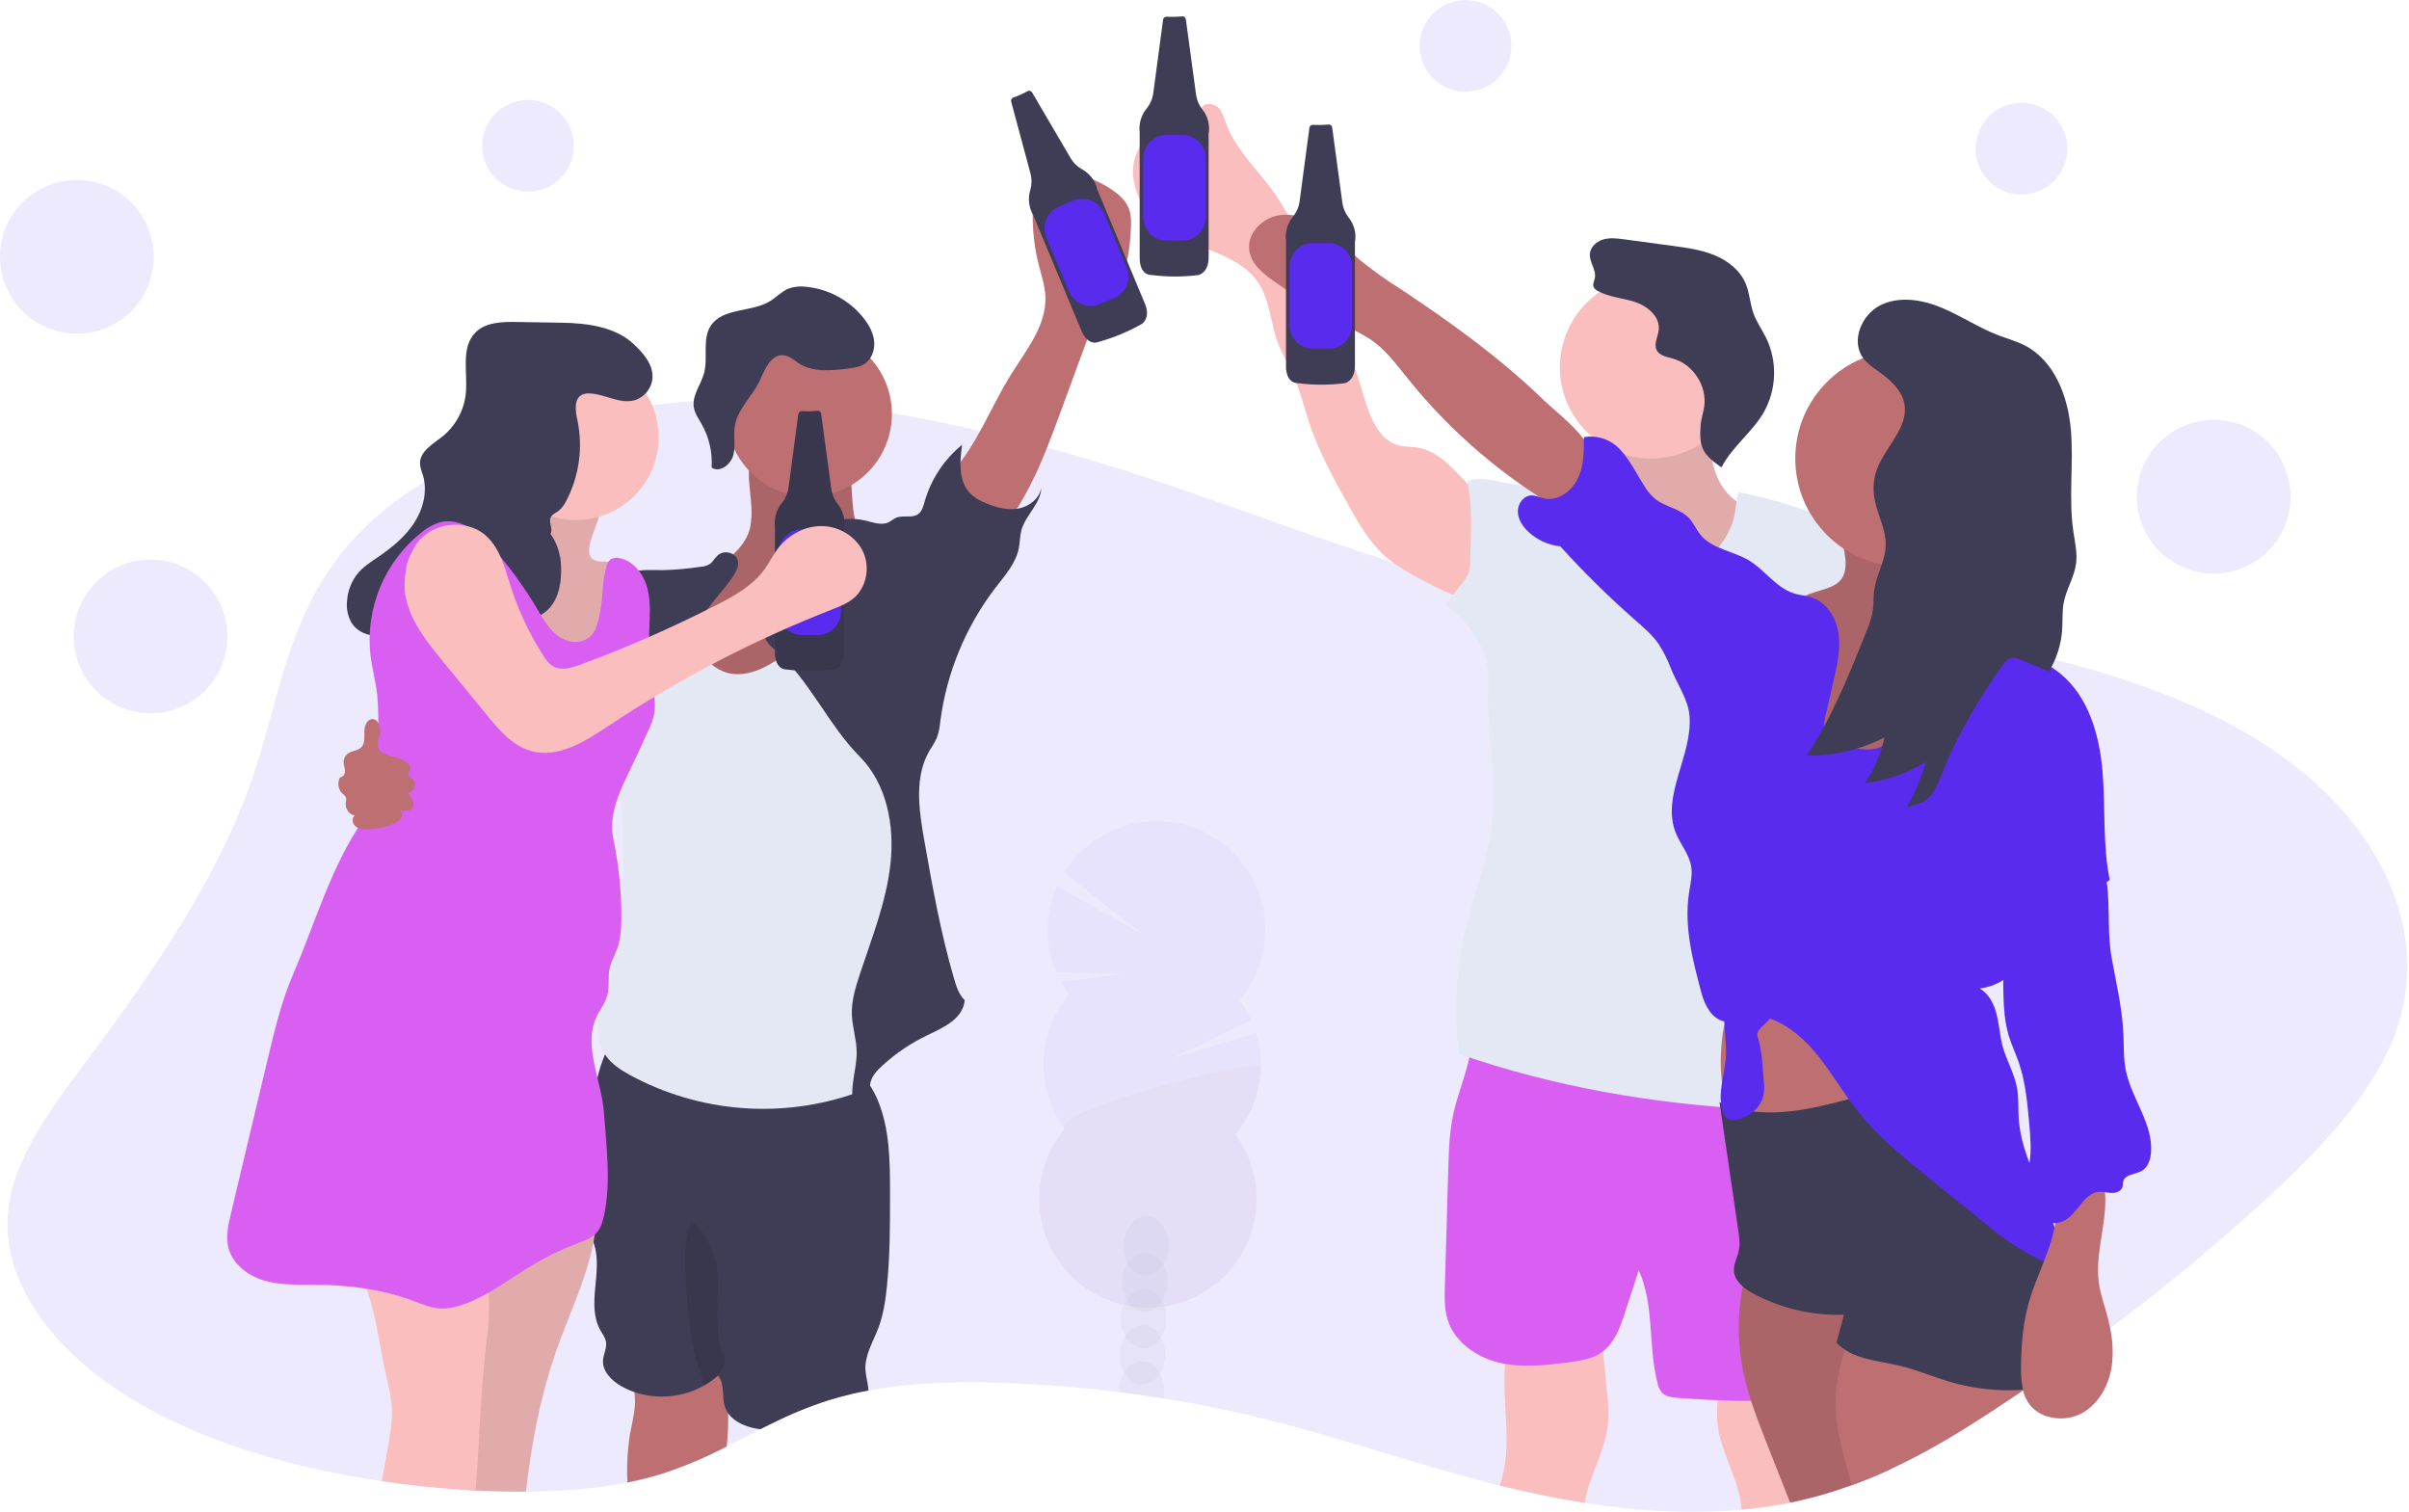 <svg width="1136" height="713" viewBox="0 0 1136 713" fill="none" xmlns="http://www.w3.org/2000/svg">
<g clip-path="url(#clip0)">
<path opacity="0.1" d="M1128.04 491.07C1116.65 518.46 1092.82 543.2 1067.24 566.63C1044.75 587.23 1020.7 607.137 995.08 626.35C987.98 631.683 980.767 636.95 973.44 642.15L968.35 645.74C963.837 648.933 959.247 652.097 954.58 655.23L954.02 655.61C949.493 658.69 944.927 661.74 940.32 664.76C925.25 674.66 909.32 684.49 891.71 692.63C885.71 695.41 879.52 698 873.11 700.32C869.643 701.58 866.103 702.76 862.49 703.86C856.57 705.66 850.49 707.23 844.14 708.52C843.08 708.74 842.01 708.95 840.94 709.15C834.44 710.37 827.86 711.26 821.21 711.87C796.84 714.1 771.67 712.47 747.26 708.65C735.06 706.74 723.05 704.28 711.43 701.48C710 701.14 708.58 700.79 707.15 700.48C667.58 690.58 630.43 677.14 590.58 667.69C576.847 664.43 562.847 661.663 548.58 659.39C541.62 658.283 534.62 657.283 527.58 656.39C511.01 654.33 494.23 652.95 477.38 652.25C454.66 651.25 431.2 651.68 409.58 655.65C406.7 656.177 403.857 656.77 401.05 657.43C397.49 658.263 393.997 659.213 390.57 660.28C381.332 663.265 372.342 666.966 363.68 671.35C361.97 672.19 360.28 673.04 358.59 673.9C353.29 676.6 348.06 679.36 342.75 682.04C333.193 687.042 323.248 691.262 313.01 694.66C307.403 696.431 301.7 697.887 295.93 699.02C280.66 702.08 264.41 703.29 248.09 703.37C240.22 703.37 232.34 703.2 224.55 702.79H224.31C221.65 702.65 218.98 702.49 216.31 702.29C204.15 701.46 192.03 700.18 180.09 698.43C139.18 692.43 100.38 681.09 69.17 663.79C26.78 640.31 -0.14 605.3 3.9 570.32C6.8 545.12 24.81 521.72 41.9 498.81C73.69 456.15 103.47 412.52 119.14 366.53C131.85 329.2 135.64 289.73 164.89 256.18C174.26 245.44 186.24 235.64 200.19 227.05C210.617 220.666 221.547 215.141 232.87 210.53C245.668 205.288 258.833 200.993 272.26 197.68C283.897 194.793 295.689 192.576 307.58 191.04C314.04 190.2 320.58 189.55 327.16 189.11C332.227 188.757 337.317 188.533 342.43 188.44H343.22C346.347 188.38 349.473 188.38 352.6 188.44C375.399 188.793 398.135 190.93 420.6 194.83C434.66 197.18 448.6 200.06 462.25 203.23C470.397 205.117 478.47 207.093 486.47 209.16C488.91 209.79 491.35 210.43 493.76 211.08C550.68 226.33 600.76 247.39 655.6 264.67C655.88 264.76 656.15 264.85 656.43 264.92C667.686 268.381 679.115 271.252 690.67 273.52C699.16 275.22 707.84 276.69 716.67 277.98C730.19 279.98 744 281.56 757.91 282.92L760.98 283.22C781.39 285.22 801.98 286.71 821.98 288.45C829.08 289.07 836.12 289.71 843.06 290.45C847.46 290.89 851.82 291.357 856.14 291.85C859.24 292.21 862.35 292.57 865.46 292.95C868.57 293.33 871.86 293.73 875.06 294.14C877.14 294.4 879.21 294.67 881.29 294.96C893.89 296.63 906.46 298.5 918.89 300.64C926.45 301.94 933.97 303.34 941.4 304.85C946.78 305.943 952.113 307.097 957.4 308.31C961.32 309.197 965.207 310.13 969.06 311.11C1000.37 318.98 1029.67 329.3 1054.92 343.23C1120.49 379.32 1149.83 438.69 1128.04 491.07Z" fill="#582BEE"/>
<path opacity="0.1" d="M248.99 90.4C260.936 90.4 270.62 80.716 270.62 68.77C270.62 56.824 260.936 47.14 248.99 47.14C237.044 47.14 227.36 56.824 227.36 68.77C227.36 80.716 237.044 90.4 248.99 90.4Z" fill="#582BEE"/>
<path opacity="0.1" d="M691.1 43.26C703.046 43.26 712.73 33.576 712.73 21.63C712.73 9.684 703.046 0 691.1 0C679.154 0 669.47 9.684 669.47 21.63C669.47 33.576 679.154 43.26 691.1 43.26Z" fill="#582BEE"/>
<path opacity="0.1" d="M953.25 91.7C965.196 91.7 974.88 82.016 974.88 70.07C974.88 58.124 965.196 48.44 953.25 48.44C941.304 48.44 931.62 58.124 931.62 70.07C931.62 82.016 941.304 91.7 953.25 91.7Z" fill="#582BEE"/>
<path opacity="0.1" d="M36.25 157.35C56.27 157.35 72.5 141.12 72.5 121.1C72.5 101.08 56.27 84.85 36.25 84.85C16.23 84.85 0 101.08 0 121.1C0 141.12 16.23 157.35 36.25 157.35Z" fill="#582BEE"/>
<path opacity="0.1" d="M71 336.35C91.02 336.35 107.25 320.12 107.25 300.1C107.25 280.08 91.02 263.85 71 263.85C50.98 263.85 34.75 280.08 34.75 300.1C34.75 320.12 50.98 336.35 71 336.35Z" fill="#582BEE"/>
<path opacity="0.1" d="M1043.92 270.46C1063.94 270.46 1080.17 254.23 1080.17 234.21C1080.17 214.19 1063.94 197.96 1043.92 197.96C1023.9 197.96 1007.67 214.19 1007.67 234.21C1007.67 254.23 1023.9 270.46 1043.92 270.46Z" fill="#582BEE"/>
<path d="M354.35 239.35C354.53 242.394 354.352 245.448 353.82 248.45C351.82 257.74 343.36 264.12 335.17 268.96C326.98 273.8 317.98 278.38 313.11 286.55C307.24 296.42 309.11 309.69 316 318.91C322.89 328.13 333.81 333.62 345.05 335.91C365.55 340.14 388 334.2 403.37 320C418.74 305.8 426.45 283.61 422.68 263C414.34 264.17 406.91 256.81 404.21 248.83C401.51 240.85 402.07 232.2 401.02 223.83C400.943 222.415 400.517 221.041 399.78 219.83C398.61 218.21 396.54 217.55 394.61 217.02C384.97 214.37 368.75 208.57 358.76 210.79C349.76 212.85 354.2 231.79 354.35 239.35Z" fill="#BE6F72"/>
<path opacity="0.1" d="M354.35 239.35C354.53 242.394 354.352 245.448 353.82 248.45C351.82 257.74 343.36 264.12 335.17 268.96C326.98 273.8 317.98 278.38 313.11 286.55C307.24 296.42 309.11 309.69 316 318.91C322.89 328.13 333.81 333.62 345.05 335.91C365.55 340.14 388 334.2 403.37 320C418.74 305.8 426.45 283.61 422.68 263C414.34 264.17 406.91 256.81 404.21 248.83C401.51 240.85 402.07 232.2 401.02 223.83C400.943 222.415 400.517 221.041 399.78 219.83C398.61 218.21 396.54 217.55 394.61 217.02C384.97 214.37 368.75 208.57 358.76 210.79C349.76 212.85 354.2 231.79 354.35 239.35Z" fill="black"/>
<path d="M342.7 682.06C333.143 687.062 323.198 691.283 312.96 694.68C307.353 696.451 301.65 697.907 295.88 699.04C295.472 691.351 295.891 683.64 297.13 676.04C297.91 671.67 299.06 667.34 299.36 662.91C299.785 656.516 298.417 650.13 295.41 644.47C306.55 642.95 317.13 640.47 328.32 641.2L329.03 641.25C330.361 641.284 331.677 641.53 332.93 641.98C334.652 642.813 336.114 644.099 337.16 645.7C337.736 646.486 338.267 647.304 338.75 648.15C341.91 653.61 343.11 659.91 343.36 666.4C343.478 671.629 343.257 676.86 342.7 682.06V682.06Z" fill="#BE6F72"/>
<path d="M401.01 657.44C397.45 658.273 393.957 659.223 390.53 660.29C381.292 663.275 372.302 666.976 363.64 671.36C363.077 668.636 362.802 665.861 362.82 663.08C367.924 659.56 373.684 657.103 379.756 655.854C385.829 654.605 392.091 654.59 398.17 655.81C398.983 655.909 399.755 656.219 400.41 656.71C400.647 656.92 400.85 657.167 401.01 657.44V657.44Z" fill="#BE6F72"/>
<path d="M418.2 606.96C417.52 613.5 416.52 620.06 414.2 626.21C411.69 632.81 407.61 639.21 408.13 646.26C408.36 649.32 409.4 652.64 409.55 655.67C406.67 656.197 403.827 656.79 401.02 657.45C397.46 658.283 393.967 659.233 390.54 660.3C381.302 663.285 372.312 666.986 363.65 671.37C361.94 672.21 360.25 673.06 358.56 673.92C357.86 673.83 357.17 673.72 356.47 673.59C351.47 672.68 346.21 670.44 343.38 666.44C342.732 665.519 342.224 664.509 341.87 663.44C340.24 658.57 341.94 652.5 338.55 648.64L338.39 648.78L338.27 648.86C336.413 650.542 334.374 652.011 332.19 653.24V653.24C327.219 656.053 321.713 657.79 316.028 658.338C310.343 658.886 304.606 658.232 299.19 656.42C297.044 655.689 294.972 654.759 293 653.64C288.42 651.03 284 646.64 284.36 641.4C284.56 638.48 286.23 635.68 285.78 632.79C285.45 630.72 284.09 629 283.07 627.17C276.38 615.17 284.36 599.74 280.16 586.7C280.06 586.39 279.95 586.08 279.84 585.78C279.53 584.93 279.18 584.11 278.84 583.29C277.98 581.38 277.02 579.5 276.26 577.54C275.627 575.892 275.126 574.197 274.76 572.47C273.816 567.455 273.48 562.345 273.76 557.25C273.76 543.82 276.16 530.07 279.58 517.13C280.19 514.83 280.87 511.58 281.77 508.04C282.647 504.309 283.831 500.656 285.31 497.12C287.31 492.52 290.03 488.85 293.75 487.98C299.35 486.67 307.91 489.44 313.59 490.12L336.04 492.8L380.93 498.17C388.68 499.1 396.82 500.17 403.21 504.53C403.63 504.82 404.04 505.12 404.45 505.44C406.138 506.77 407.65 508.309 408.95 510.02C409.41 510.61 409.85 511.23 410.27 511.86C411.726 514.09 412.965 516.454 413.97 518.92C419.54 532.3 419.67 547.23 419.71 561.72C419.71 576.84 419.76 591.95 418.2 606.96Z" fill="#3F3D56"/>
<path opacity="0.1" d="M332.14 653.3C330.79 648.1 327.94 640.57 327.52 638.52C326.111 631.643 325.09 624.692 324.46 617.7C323.35 605.24 321.35 587.7 325.75 575.85C329.88 578.05 333.51 584.28 335.42 588.53C342.34 603.94 334.55 622.86 341.05 638.45C341.536 639.384 341.838 640.402 341.94 641.45C341.827 642.78 341.35 644.054 340.56 645.13L338.37 648.77L332.14 653.3Z" fill="black"/>
<path d="M476.16 177.56C483.52 165.56 493.6 153.76 492.97 139.73C492.74 134.73 491.1 129.84 489.85 124.94C486.268 110.758 486.032 95.938 489.16 81.65C501.526 79.663 514.183 82.498 524.52 89.57C527.79 91.83 530.89 94.64 532.33 98.35C533.66 101.77 533.44 105.58 533.2 109.24C532.65 117.65 531.9 126.62 526.72 133.24C525.11 135.31 523.13 137.06 521.56 139.15C519.27 142.15 517.93 145.81 516.62 149.38L499.62 195.63C491.04 218.94 481.74 243.32 462.84 259.45C462.38 259.84 448.84 240.61 447.72 238.68C443.19 230.77 445.17 227.43 450.65 220.81C461.46 207.72 467.33 191.93 476.16 177.56Z" fill="#BE6F72"/>
<path d="M281.34 571.77C281.282 575.222 280.991 578.667 280.47 582.08C280.29 583.34 280.08 584.59 279.83 585.84C276.42 603.64 267.93 620.57 261.99 637.91C254.16 660.8 250.72 680.66 247.99 703.39C240.12 703.39 232.24 703.22 224.45 702.81H224.21C221.55 702.67 218.88 702.51 216.21 702.31C218.62 681.11 214.21 658.87 218.52 637.65C220.26 629.11 223.23 620.82 225.02 612.32C225.572 609.817 225.989 607.287 226.27 604.74C226.52 602.32 226.65 599.81 227.74 597.63C227.84 597.419 227.953 597.216 228.08 597.02C229.038 595.511 230.225 594.162 231.6 593.02C243.784 582.335 258.688 575.23 274.66 572.49C276.93 572.18 279.14 571.92 281.34 571.77Z" fill="#FBBEBE"/>
<path opacity="0.1" d="M281.34 571.77C281.282 575.222 280.991 578.667 280.47 582.08C280.29 583.34 280.08 584.59 279.83 585.84C276.42 603.64 267.93 620.57 261.99 637.91C254.16 660.8 250.72 680.66 247.99 703.39C240.12 703.39 232.24 703.22 224.45 702.81H224.21C221.55 702.67 218.88 702.51 216.21 702.31C218.62 681.11 214.21 658.87 218.52 637.65C220.26 629.11 223.23 620.82 225.02 612.32C225.572 609.817 225.989 607.287 226.27 604.74C226.52 602.32 226.65 599.81 227.74 597.63C227.84 597.419 227.953 597.216 228.08 597.02C229.038 595.511 230.225 594.162 231.6 593.02C243.784 582.335 258.688 575.23 274.66 572.49C276.93 572.18 279.14 571.92 281.34 571.77Z" fill="black"/>
<path d="M230.64 617.34C230.478 622.897 230.021 628.442 229.27 633.95C226.6 656.46 226.1 679.95 224.27 702.8C221.61 702.66 218.94 702.5 216.27 702.3C204.11 701.47 191.99 700.19 180.05 698.44C180.97 693.293 181.897 688.147 182.83 683C183.97 676.69 185.11 670.32 184.78 663.92C184.47 657.87 182.85 651.98 181.56 646.05C178.81 633.35 177.27 619.65 172.74 607.67C170.377 600.951 166.607 594.814 161.68 589.67C180.42 582.31 198.43 581.89 218.56 582.67C219.989 582.591 221.409 582.939 222.64 583.67C223.594 584.496 224.303 585.569 224.69 586.77C227.715 594.047 229.613 601.742 230.32 609.59C230.561 612.166 230.667 614.753 230.64 617.34V617.34Z" fill="#FBBEBE"/>
<path d="M381.59 234.19C403.129 234.19 420.59 216.729 420.59 195.19C420.59 173.651 403.129 156.19 381.59 156.19C360.051 156.19 342.59 173.651 342.59 195.19C342.59 216.729 360.051 234.19 381.59 234.19Z" fill="#BE6F72"/>
<path d="M389.7 286.34C394.7 277.81 399.08 267.16 408.7 264.79C414.13 263.44 419.78 265.28 425.07 267.09C426.603 267.453 427.994 268.26 429.07 269.41C429.851 270.65 430.271 272.084 430.28 273.55C431.955 291.18 431.898 308.931 430.11 326.55C428.84 339.02 426.7 351.43 426.32 363.96C425.79 381.33 428.65 398.7 427.71 416.05C427 429.2 424.12 442.12 421.26 454.97L409.26 508.77C409.045 510.435 408.378 512.009 407.33 513.32C406.318 514.248 405.107 514.932 403.79 515.32C386.42 521.46 367.956 523.889 349.59 522.451C331.223 521.013 313.362 515.739 297.16 506.97C292.83 504.59 288.51 501.84 285.69 497.78C281.69 492.02 281.32 484.4 282.62 477.5C283.92 470.6 286.73 464.09 288.62 457.32C291.54 446.82 292.23 435.86 292.89 424.98C293.77 410.66 294.65 396.25 293.12 381.98C292.07 372.15 289.88 362.47 288.23 352.72C285.8 338.025 284.39 323.18 284.01 308.29C283.76 299.4 284.17 289.53 290.32 283.12C293.32 280 297.32 278.12 301.39 276.6C308.22 274.08 315.85 272.6 322.75 274.9C329.65 277.2 335.21 284.44 333.58 291.53C332.83 294.82 330.7 297.7 330.18 301.04C329.49 305.46 331.83 309.91 335.18 312.9C353.2 329.18 380.71 301.78 389.7 286.34Z" fill="#E3E8F4"/>
<path d="M391.13 246.49C396.602 244.474 402.55 244.126 408.22 245.49C411.83 246.35 415.73 247.87 419.06 246.26C420.27 245.68 421.27 244.73 422.49 244.19C425.79 242.74 430.07 244.52 432.99 242.41C434.83 241.08 435.43 238.66 436.05 236.46C439.053 225.959 445.207 216.632 453.68 209.74C452.63 217.41 451.87 226.14 456.94 232C459.25 234.66 462.49 236.33 465.77 237.63C470.48 239.5 475.65 240.74 480.62 239.72C485.59 238.7 490.24 234.94 491.03 229.93C490.86 237.46 483.69 242.72 481.68 249.99C480.92 252.71 480.99 255.6 480.46 258.38C479.11 265.48 474.04 271.18 469.61 276.9C455.461 295.298 446.423 317.107 443.41 340.12C443.205 342.851 442.633 345.542 441.71 348.12C440.73 350.097 439.621 352.008 438.39 353.84C431.06 366.22 433.32 381.84 435.81 395.98C439.7 418.13 443.58 439.83 449.88 461.42C450.96 465.11 452.18 468.96 454.93 471.65C454.06 480.38 445.25 484.36 437.33 488.13C429.51 491.859 422.296 496.744 415.93 502.62C413.65 504.72 411.4 507.08 410.57 510.07C409.79 512.88 410.35 515.97 409.35 518.7C408.35 521.43 404.35 523.39 402.59 521.09C400.39 512.86 404.15 504.25 403.98 495.73C403.86 489.98 401.98 484.39 401.71 478.64C401.45 472.13 403.37 465.74 405.41 459.56C411.09 442.35 417.95 425.3 419.92 407.29C421.89 389.28 418.21 369.61 405.43 356.76C390.26 341.44 381.84 320.67 365.58 306.6C363 304.37 360.08 301.6 360.51 298.22C360.807 296.731 361.463 295.338 362.42 294.16C368 286.28 375.42 279.85 381.42 272.31C387.42 264.77 392.22 256.09 391.13 246.49Z" fill="#3F3D56"/>
<path d="M337.74 262.62C336.74 263.62 336.05 265 334.89 265.86C333.535 266.696 331.99 267.174 330.4 267.25C324.515 268.144 318.58 268.675 312.63 268.84C307.63 268.84 302.44 268.4 297.63 269.77C290.92 271.67 285.56 276.97 282.2 283.07C278.84 289.17 277.25 296.07 275.96 302.94C273.116 318.076 271.594 333.43 271.41 348.83C279.653 342.257 286.998 334.632 293.26 326.15C298.06 319.64 302.41 312.44 309.26 308.09C312.41 306.09 315.95 304.77 319.12 302.82C325.73 298.75 330.31 292.17 334.71 285.82C337.95 281.11 347.32 271.91 348.06 266.27C348.69 260.88 341.24 258.25 337.74 262.62Z" fill="#3F3D56"/>
<path d="M372.58 168.49C373.815 169.232 374.998 170.057 376.12 170.96C382.91 175.7 392 174.82 400.21 173.74C402.73 173.42 405.32 173.06 407.48 171.74C410.95 169.6 412.58 165.2 412.24 161.13C411.9 157.06 409.85 153.31 407.35 150.13C404.038 145.922 399.906 142.43 395.205 139.865C390.504 137.3 385.331 135.717 380 135.21C377.24 134.848 374.433 135.146 371.81 136.08C368.58 137.41 366.15 140.15 363.17 141.98C354.38 147.38 340.84 144.98 335.17 153.6C331.02 159.96 333.98 168.6 332.02 175.91C330.56 181.37 326.35 186.34 327.16 191.91C327.61 194.91 329.49 197.53 330.99 200.21C334.435 206.371 336.028 213.395 335.58 220.44C339.43 223.16 344.8 218.93 345.87 214.35C346.94 209.77 345.71 204.89 346.62 200.27C348.23 192.16 355.39 186.21 358.62 178.77C360.94 173.44 364.72 164.44 372.58 168.49Z" fill="#3F3D56"/>
<path d="M278.02 257.26C277.72 259.08 277.53 261.09 278.54 262.63C280.54 265.63 285.12 264.55 288.72 265C294.33 265.69 298.47 271 299.56 276.58C300.65 282.16 299.35 287.84 297.93 293.32C294.717 305.74 290.89 317.983 286.45 330.05C274.51 328.64 261.94 324.05 255.6 313.86C249.84 304.59 250.43 292.78 246.77 282.5C244.2 275.26 239.59 268.96 235.03 262.78C242.36 263.7 247.6 255.32 248.03 247.94C248.46 240.56 246.14 233.07 247.72 225.86C248.09 224.15 276.98 229.54 279.79 231.49C287.91 237.12 279.3 249.44 278.02 257.26Z" fill="#FBBEBE"/>
<path opacity="0.1" d="M278.02 257.26C277.72 259.08 277.53 261.09 278.54 262.63C280.54 265.63 285.12 264.55 288.72 265C294.33 265.69 298.47 271 299.56 276.58C300.65 282.16 299.35 287.84 297.93 293.32C294.717 305.74 290.89 317.983 286.45 330.05C274.51 328.64 261.94 324.05 255.6 313.86C249.84 304.59 250.43 292.78 246.77 282.5C244.2 275.26 239.59 268.96 235.03 262.78C242.36 263.7 247.6 255.32 248.03 247.94C248.46 240.56 246.14 233.07 247.72 225.86C248.09 224.15 276.98 229.54 279.79 231.49C287.91 237.12 279.3 249.44 278.02 257.26Z" fill="black"/>
<path d="M271.59 245.19C293.129 245.19 310.59 227.729 310.59 206.19C310.59 184.651 293.129 167.19 271.59 167.19C250.051 167.19 232.59 184.651 232.59 206.19C232.59 227.729 250.051 245.19 271.59 245.19Z" fill="#FBBEBE"/>
<path d="M259.58 251.66C261 249.44 258.58 246.34 259.69 243.95C260.35 242.51 262.02 241.89 263.31 240.95C264.928 239.633 266.218 237.96 267.08 236.06C273.152 224.393 274.99 210.981 272.28 198.11C271.36 193.79 270.54 188.05 274.49 186.11C275.585 185.621 276.785 185.415 277.98 185.51C285.1 185.74 291.98 190.51 298.89 188.82C301.249 188.179 303.355 186.833 304.928 184.961C306.5 183.09 307.464 180.784 307.69 178.35C308.14 171.89 303.3 166.35 298.54 162C289.97 154.12 276.91 152.37 265.27 152.18L243.62 151.82C236.69 151.7 228.92 151.92 224.1 156.89C217.16 164.04 220.65 175.74 219.65 185.65C218.8 193.559 214.843 200.807 208.65 205.8C204.16 209.38 197.98 212.8 198.06 218.52C198.06 220.52 198.92 222.34 199.47 224.23C201.68 231.71 199.57 239.98 195.33 246.53C191.09 253.08 184.89 258.12 178.46 262.53C175.02 264.88 171.46 267.14 168.74 270.33C165.758 274.015 163.987 278.531 163.67 283.26C163.242 286.874 163.985 290.53 165.79 293.69C170.02 300.45 180.17 301.44 187.12 297.52C194.07 293.6 198.31 286.18 201.12 278.72C202.8 274.29 204.51 269.22 208.81 267.23C214.25 264.7 220.61 268.7 224.15 273.55C227.69 278.4 229.87 284.32 234.4 288.26C241.5 294.44 253.58 293.44 259.58 286.18C263.87 280.97 264.82 273.76 264.58 267.01C264.461 261.513 262.721 256.173 259.58 251.66Z" fill="#3F3D56"/>
<path d="M273.58 302.49C269.13 303.44 264.48 301.34 261.17 298.2C257.86 295.06 255.63 291.01 253.31 287.09C247.428 277.202 240.685 267.853 233.16 259.15C226.6 251.58 217.47 243.89 207.73 246.23C204.469 247.171 201.443 248.79 198.85 250.98C190.262 257.78 183.54 266.647 179.313 276.753C175.086 286.858 173.492 297.871 174.68 308.76C175.44 315.13 177.17 321.36 177.89 327.76C178.375 333.035 178.515 338.337 178.31 343.63C178.04 359.75 177.49 376.8 168.8 390.38C155.33 411.38 148.12 436.46 138.23 459.38C132.89 471.77 129.69 484.96 126.55 498.08C124.69 505.867 122.833 513.65 120.98 521.43L108.88 572.33C107.63 577.58 106.38 583.08 107.7 588.33C109.7 596.17 117.07 601.65 124.84 603.88C132.61 606.11 140.84 605.73 148.91 605.8C164.35 605.95 179.91 607.87 194.4 613.23C198.54 614.76 202.67 616.59 207.08 616.95C211.49 617.31 215.88 616.16 220.01 614.56C231.28 610.2 240.94 602.56 251.32 596.39C257.804 592.483 264.632 589.179 271.72 586.52C275.28 585.19 279.1 583.93 281.55 581.02C283.4 578.83 284.23 575.97 284.84 573.17C288.22 557.41 285.95 541.08 284.84 525C283.73 508.92 274.12 491.93 282.07 477.91C283.67 475.08 285.58 472.36 286.4 469.22C287.48 465.12 286.57 460.71 287.48 456.57C288.15 453.51 289.76 450.76 290.86 447.83C292.78 442.67 293.04 437.05 293.02 431.54C292.975 419.442 291.702 407.381 289.22 395.54C286.07 380.54 296.49 365.71 302.46 351.54C304.6 346.47 307.63 341.68 308.52 336.25C309.32 331.35 308.29 326.36 307.52 321.45C306.371 313.84 305.902 306.143 306.12 298.45C306.31 291.55 307.04 284.52 305.39 277.81C303.74 271.1 299.03 264.59 292.26 263.21C291.501 262.987 290.702 262.936 289.92 263.058C289.139 263.181 288.394 263.475 287.74 263.92C286.959 264.686 286.408 265.656 286.15 266.72C283.95 273.46 284.38 280.72 283.15 287.72C281.92 294.72 280.48 301.01 273.58 302.49Z" fill="#D95FF2"/>
<path d="M179.21 345.44C179.62 342.67 178.33 338.99 175.53 339.09C172.95 339.19 171.8 342.42 171.81 345.01C171.82 347.6 172.17 350.57 170.34 352.39C168.72 354 166.04 353.95 164.16 355.26C163.497 355.733 162.957 356.359 162.586 357.085C162.215 357.811 162.025 358.615 162.03 359.43C162.03 360.82 162.66 362.15 162.7 363.54C162.74 364.93 161.81 366.54 160.43 366.45C159.721 367.64 159.426 369.03 159.591 370.405C159.755 371.78 160.37 373.061 161.34 374.05C162.06 374.75 163 375.35 163.24 376.33C163.316 377.017 163.262 377.713 163.08 378.38C162.66 381.13 164.56 384.21 167.33 384.51C165.78 385.62 166.09 388.22 167.51 389.51C168.93 390.8 170.97 391.05 172.88 391.05C177.215 391.026 181.502 390.139 185.49 388.44C186.856 387.989 188.063 387.156 188.97 386.04C189.391 385.464 189.592 384.758 189.539 384.047C189.486 383.336 189.182 382.667 188.68 382.16C190.62 382.48 192.95 382.66 194.22 381.16C195.99 379.06 194.09 375.95 192.22 373.92C192.996 373.805 193.72 373.464 194.304 372.94C194.887 372.417 195.304 371.733 195.502 370.974C195.7 370.216 195.671 369.416 195.418 368.674C195.166 367.931 194.7 367.28 194.08 366.8C193.44 366.33 192.57 365.92 192.48 365.13C192.39 364.34 193.06 363.83 193.34 363.13C193.98 361.56 192.52 359.96 191.11 359.01C187.77 356.79 182.85 356.83 179.88 354.59C176.91 352.35 178.78 348.44 179.21 345.44Z" fill="#BE6F72"/>
<path d="M385.51 193.7C383.088 193.944 380.651 194.001 378.22 193.87C377.806 193.825 377.39 193.944 377.063 194.202C376.735 194.46 376.523 194.836 376.47 195.25L371.82 230.13C371.462 232.662 370.426 235.05 368.82 237.04C367.496 238.624 366.512 240.463 365.929 242.443C365.346 244.423 365.176 246.502 365.43 248.55V307.8C365.43 307.8 365.13 315.7 371.2 315.7C378.465 316.613 385.815 316.613 393.08 315.7C393.08 315.7 397.94 314.78 397.94 307.49V249.15C398.311 247.115 398.234 245.023 397.716 243.02C397.198 241.017 396.251 239.15 394.94 237.55C393.388 235.553 392.385 233.184 392.03 230.68L387.2 195.07C387.145 194.67 386.94 194.305 386.626 194.051C386.312 193.796 385.913 193.671 385.51 193.7V193.7Z" fill="#3F3D56"/>
<path opacity="0.1" d="M385.51 193.7C383.088 193.944 380.651 194.001 378.22 193.87C377.806 193.825 377.39 193.944 377.063 194.202C376.735 194.46 376.523 194.836 376.47 195.25L371.82 230.13C371.462 232.662 370.426 235.05 368.82 237.04C367.496 238.624 366.512 240.463 365.929 242.443C365.346 244.423 365.176 246.502 365.43 248.55V307.8C365.43 307.8 365.13 315.7 371.2 315.7C378.465 316.613 385.815 316.613 393.08 315.7C393.08 315.7 397.94 314.78 397.94 307.49V249.15C398.311 247.115 398.234 245.023 397.716 243.02C397.198 241.017 396.251 239.15 394.94 237.55C393.388 235.553 392.385 233.184 392.03 230.68L387.2 195.07C387.145 194.67 386.94 194.305 386.626 194.051C386.312 193.796 385.913 193.671 385.51 193.7V193.7Z" fill="black"/>
<path d="M385.54 249.61H378.17C372.067 249.61 367.12 254.557 367.12 260.66V288.39C367.12 294.493 372.067 299.44 378.17 299.44H385.54C391.643 299.44 396.59 294.493 396.59 288.39V260.66C396.59 254.557 391.643 249.61 385.54 249.61Z" fill="#582BEE"/>
<path d="M484.58 42.98C482.443 44.155 480.216 45.158 477.92 45.98C477.522 46.099 477.186 46.367 476.983 46.73C476.779 47.092 476.724 47.518 476.83 47.92L485.97 81.92C486.624 84.388 486.596 86.987 485.89 89.44C485.274 91.411 485.071 93.488 485.295 95.541C485.519 97.594 486.164 99.578 487.19 101.37L510.01 156.05C510.01 156.05 512.77 163.45 518.38 161.11C525.442 159.151 532.229 156.308 538.58 152.65C538.58 152.65 542.71 149.93 539.91 143.21L517.44 89.37C516.998 87.349 516.122 85.447 514.874 83.797C513.626 82.146 512.035 80.786 510.21 79.81C508.011 78.566 506.174 76.77 504.88 74.6L486.71 43.6C486.504 43.241 486.167 42.977 485.77 42.861C485.373 42.745 484.946 42.788 484.58 42.98Z" fill="#3F3D56"/>
<path d="M506.156 94.576L499.355 97.415C493.723 99.765 491.062 106.236 493.412 111.868L504.091 137.459C506.441 143.091 512.912 145.752 518.544 143.402L525.346 140.563C530.978 138.213 533.638 131.742 531.288 126.11L520.609 100.519C518.259 94.887 511.788 92.226 506.156 94.576Z" fill="#582BEE"/>
<path d="M203.95 252.69C193.2 257.12 188.95 270.9 191.47 282.24C193.99 293.58 201.58 303.03 208.98 312.02L229.72 337.32C235.45 344.32 241.72 351.69 250.46 354.13C263.24 357.7 276.02 349.56 287.07 342.2C320.054 320.221 355.311 301.861 392.23 287.44C395.84 286.04 399.54 284.62 402.51 282.12C408.67 276.94 410.4 267.39 406.97 260.12C403.54 252.85 395.55 248.12 387.5 248.06C379.45 248 371.62 252.26 366.78 258.7C364.47 261.77 362.78 265.28 360.55 268.4C354.91 276.24 346.11 281.09 337.5 285.47C316.74 296.062 295.369 305.412 273.5 313.47C269.5 314.93 264.99 316.32 261.22 314.39C258.91 313.2 257.35 310.95 255.95 308.75C249.57 298.708 244.496 287.894 240.85 276.57C238.12 268.07 235.91 258.81 229.35 252.77C220.05 244.21 203.21 246.26 196.24 256.77C196.24 256.77 188.07 268.72 193.07 273.72C198.07 278.72 203.95 252.69 203.95 252.69Z" fill="#FBBEBE"/>
<path d="M764.79 211.31C766.25 215.2 766.29 219.46 766.08 223.61C765.82 228.67 764.55 234.61 759.85 236.54C756.79 237.77 753.01 236.84 750.29 238.7C746.99 240.94 747.15 245.76 747.66 249.7C749.07 260.53 750.66 271.76 756.56 280.92C759.73 285.83 764.02 289.92 768.37 293.83C777.04 301.65 786.55 309.29 797.94 311.9C799.795 312.423 801.747 312.505 803.64 312.14C805.506 311.564 807.2 310.533 808.57 309.14C815.17 303.08 818.57 294.43 822.97 286.59C826.08 280.98 829.79 275.59 831.54 269.41C832.981 264.01 832.886 258.315 831.264 252.967C829.642 247.619 826.558 242.83 822.36 239.14C820.41 237.47 818.25 236.07 816.36 234.34C811.42 229.86 808.54 223.43 807.36 216.87C806.18 210.31 806.36 203.56 806.93 196.87C796.93 196.1 787 197.31 777.24 199.26C772.9 200.13 766.79 200.53 762.86 202.6C758.44 204.95 763.58 207.96 764.79 211.31Z" fill="#FBBEBE"/>
<path opacity="0.1" d="M764.79 211.31C766.25 215.2 766.29 219.46 766.08 223.61C765.82 228.67 764.55 234.61 759.85 236.54C756.79 237.77 753.01 236.84 750.29 238.7C746.99 240.94 747.15 245.76 747.66 249.7C749.07 260.53 750.66 271.76 756.56 280.92C759.73 285.83 764.02 289.92 768.37 293.83C777.04 301.65 786.55 309.29 797.94 311.9C799.795 312.423 801.747 312.505 803.64 312.14C805.506 311.564 807.2 310.533 808.57 309.14C815.17 303.08 818.57 294.43 822.97 286.59C826.08 280.98 829.79 275.59 831.54 269.41C832.981 264.01 832.886 258.315 831.264 252.967C829.642 247.619 826.558 242.83 822.36 239.14C820.41 237.47 818.25 236.07 816.36 234.34C811.42 229.86 808.54 223.43 807.36 216.87C806.18 210.31 806.36 203.56 806.93 196.87C796.93 196.1 787 197.31 777.24 199.26C772.9 200.13 766.79 200.53 762.86 202.6C758.44 204.95 763.58 207.96 764.79 211.31Z" fill="black"/>
<path d="M708.99 240.74C692.75 235.17 684.99 213.41 667.99 210.97C665.31 210.58 662.56 210.73 659.93 210.11C650.14 207.79 645.93 196.47 643.1 186.82C633.56 154.65 621.1 123.17 603.4 94.65C595.93 82.65 584.12 72.79 578.73 59.65C577.49 56.65 576.86 53.23 574.63 50.86C572.4 48.49 567.63 48.15 566.42 51.17C566.083 52.24 566.007 53.375 566.2 54.48L567.37 66.93L547.03 65.1C545.148 64.779 543.217 64.916 541.4 65.5C539.438 66.482 537.873 68.11 536.97 70.11C530.09 83.04 537.42 99.98 549.56 108.16C563.74 117.71 583.99 119.16 593.41 133.41C599.01 141.89 599.12 152.8 602.81 162.27C604.57 166.8 607.14 170.96 609.19 175.35C613.1 183.72 615.1 192.82 618.13 201.54C622.47 214.01 628.9 225.63 635.31 237.18C640.25 246.1 645.31 255.18 652.91 262C657.91 266.48 663.79 269.8 669.67 273C684.13 280.9 701.18 288.5 716.5 282.44C717.38 268.78 713.95 253.55 708.99 240.74Z" fill="#FBBEBE"/>
<path d="M758.3 671.22C757.07 684.27 749.15 696.09 747.3 708.65C735.1 706.74 723.09 704.28 711.47 701.48C710.04 701.14 708.62 700.79 707.19 700.48C713.77 682.48 708.04 662.32 709.78 643.15C709.95 641.31 710.19 639.47 710.51 637.65C725.58 632.51 739.19 625.65 754.99 627.65C755.3 630.85 755.62 634.06 755.93 637.26C756.563 643.653 757.19 650.04 757.81 656.42C758.444 661.326 758.608 666.282 758.3 671.22V671.22Z" fill="#FBBEBE"/>
<path d="M862.52 703.86C856.6 705.66 850.52 707.23 844.17 708.52C843.11 708.74 842.04 708.95 840.97 709.15C834.47 710.37 827.89 711.26 821.24 711.87C820.56 697.97 811.24 685.19 809.88 670.92C809.602 667.374 809.638 663.81 809.99 660.27C810.11 658.87 810.25 657.47 810.38 656.07L813.2 627.3C815.445 627.017 817.708 626.907 819.97 626.97C832.97 627.28 844.8 632.91 857.68 637.3C858.64 643.37 858.975 649.522 858.68 655.66C858.19 671.28 855.68 687.09 861.48 701.42C861.81 702.23 862.17 703.04 862.52 703.86Z" fill="#FBBEBE"/>
<path d="M693.72 484.52C695.47 498.16 688.5 511.22 685.48 524.63C683.48 533.5 683.21 542.63 682.94 551.73L681.36 606.24C681.2 611.69 681.06 617.24 682.72 622.47C686.06 632.95 696.35 640.03 707.06 642.55C717.77 645.07 728.97 643.79 739.88 642.35C745.23 641.64 750.81 640.81 755.24 637.72C761.33 633.47 763.99 625.9 766.29 618.84L772.78 598.91C780.25 615.73 777.09 634.12 781.57 651.97C781.858 653.621 782.544 655.176 783.57 656.5C785.46 658.6 788.57 658.93 791.4 659.13C811 660.51 830.87 661.88 850.15 658.13C855.45 657.13 860.98 655.51 864.64 651.53C868.9 646.9 869.64 640.09 869.59 633.8C869.32 612.19 861.51 591.34 859.77 569.8C859.02 560.57 859.39 551.29 859.06 542.03C858.8 535.066 858.149 528.121 857.11 521.23C856.78 518.073 855.914 514.996 854.55 512.13C851.55 506.53 845.32 503.49 839.42 501.13C793.58 482.51 743.16 482.69 693.72 484.52Z" fill="#D95FF2"/>
<path d="M778.59 216.19C802.338 216.19 821.59 196.938 821.59 173.19C821.59 149.442 802.338 130.19 778.59 130.19C754.842 130.19 735.59 149.442 735.59 173.19C735.59 196.938 754.842 216.19 778.59 216.19Z" fill="#FBBEBE"/>
<path d="M816.07 248.93C812.88 255.93 807.86 262.93 800.39 264.71C793.52 266.36 786.24 263.05 781.18 258.12C776.12 253.19 772.81 246.79 769.3 240.66C766.74 236.18 763.89 231.66 759.56 228.84C753.64 225 746 225.1 739.02 226.23C732.04 227.36 725.11 229.38 718.02 228.92C709.19 228.33 700.19 223.92 691.86 226.86C694.56 238.94 693.59 252.22 693.28 264.6C693.332 266.512 693.062 268.418 692.48 270.24C691.753 271.938 690.772 273.517 689.57 274.92L681.57 285.23C690.15 291.65 697.57 300.03 700.57 310.32C702.26 316.18 701.74 322.4 701.68 328.5C701.49 346.41 705.38 364.25 704.15 382.12C702.71 403.05 694.35 422.83 690.04 443.36C686.348 460.984 685.652 479.104 687.98 496.96C732.8 512.47 778.98 520.41 826.36 523.01C834.73 523.47 843.77 523.54 850.64 518.73C856.35 514.73 859.55 507.88 860.64 500.98C861.73 494.08 860.98 487.06 860.22 480.12C858.16 461.353 856.103 442.587 854.05 423.82C852.88 413.14 851.71 402.4 852.47 391.69C853.04 383.69 854.68 375.84 856.31 368.01L866.31 319.95C867.74 313.12 869.18 306.24 872.01 299.87C874.33 294.67 877.54 289.87 880.1 284.81C883.152 278.743 885.256 272.244 886.34 265.54C886.774 263.594 886.747 261.573 886.26 259.64C885.19 256.36 881.92 254.39 878.87 252.78C860.272 243.006 840.339 236.015 819.71 232.03C818.31 237.92 818.58 243.44 816.07 248.93Z" fill="#E3E8F4"/>
<path d="M811.92 220.13C816.92 210.55 826.27 203.83 831.7 194.47C834.701 189.164 836.379 183.212 836.591 177.119C836.804 171.027 835.544 164.973 832.92 159.47C831.01 155.57 828.42 151.99 826.92 147.91C825.25 143.27 825.09 138.16 823.16 133.62C820.51 127.4 814.77 122.92 808.52 120.34C802.27 117.76 795.52 116.83 788.79 115.93L766.07 112.87C762.78 112.43 759.37 111.99 756.17 112.87C752.97 113.75 749.99 116.36 749.73 119.68C749.42 123.61 752.87 127.27 752.07 131.13C751.78 132.49 750.98 133.87 751.44 135.19C751.85 136.072 752.558 136.78 753.44 137.19C758.83 140.19 765.27 140.46 771.11 142.42C776.95 144.38 782.81 149.3 782.22 155.42C781.9 158.71 779.78 162.13 781.22 165.08C782.6 167.81 786.22 168.31 789.11 169.16C798.46 171.87 805.02 182.01 803.66 191.66C803.24 194.66 802.16 197.53 801.94 200.54C801.21 211.08 802.87 214.09 811.48 220.22L811.92 220.13Z" fill="#3F3D56"/>
<path d="M870.33 265.71C870.376 267.706 870.012 269.69 869.26 271.54C866.14 278.19 856.59 277.77 850.26 281.54C842.38 286.24 840.64 296.73 839.92 305.87C839.1 316.22 838.54 326.72 840.66 336.87C842.78 347.02 847.88 356.92 856.4 362.87C866.77 370.08 880.87 370.33 892.71 365.94C904.55 361.55 914.44 353.06 923.02 343.78C931.16 334.98 938.45 325.17 942.82 314C943.59 312 944.27 309.88 943.65 307.88C942.72 304.88 939.45 303.52 936.79 301.88C930.58 298.13 926.44 291.59 924.29 284.68C922.14 277.77 921.78 270.42 921.71 263.17C921.63 255.64 921.61 247.41 916.81 241.6C912.01 235.79 903.69 234.16 896.11 234.22C889.91 234.22 872.75 234.81 868.52 240.22C865.05 244.72 870.58 259.27 870.33 265.71Z" fill="#BE6F72"/>
<path opacity="0.1" d="M870.33 265.71C870.376 267.706 870.012 269.69 869.26 271.54C866.14 278.19 856.59 277.77 850.26 281.54C842.38 286.24 840.64 296.73 839.92 305.87C839.1 316.22 838.54 326.72 840.66 336.87C842.78 347.02 847.88 356.92 856.4 362.87C866.77 370.08 880.87 370.33 892.71 365.94C904.55 361.55 914.44 353.06 923.02 343.78C931.16 334.98 938.45 325.17 942.82 314C943.59 312 944.27 309.88 943.65 307.88C942.72 304.88 939.45 303.52 936.79 301.88C930.58 298.13 926.44 291.59 924.29 284.68C922.14 277.77 921.78 270.42 921.71 263.17C921.63 255.64 921.61 247.41 916.81 241.6C912.01 235.79 903.69 234.16 896.11 234.22C889.91 234.22 872.75 234.81 868.52 240.22C865.05 244.72 870.58 259.27 870.33 265.71Z" fill="black"/>
<path d="M817.01 533.89C817.319 535.414 818.039 536.824 819.09 537.97C820.078 538.75 821.23 539.294 822.46 539.56C855.28 549.19 890.34 545.35 924.32 541.42C919.67 527.26 914.99 512.94 913.7 498.09C912.63 485.84 913.83 473.09 909.49 461.6C908.21 458.2 833.61 473.85 826.25 475.12C822.48 475.77 818.14 475.55 815.47 478.54C812.25 482.16 811.98 490.78 811.64 495.29C810.68 508.32 813.37 521.44 817.01 533.89Z" fill="#BE6F72"/>
<path d="M891.74 692.63C885.74 695.41 879.55 698 873.14 700.32C869.673 701.58 866.133 702.76 862.52 703.86C856.6 705.66 850.52 707.23 844.17 708.52C840.55 699.34 836.927 690.157 833.3 680.97C830.63 674.21 827.96 667.42 825.73 660.51C824.179 655.791 822.903 650.987 821.91 646.12C818.636 629.578 819.488 612.484 824.39 596.35C838.25 598.96 851.8 600.66 865.45 602.64C872.74 603.64 880.05 604.82 887.45 606.21C888.03 611.03 888.557 615.85 889.03 620.67C889.75 628.11 890.34 635.55 890.8 642.99C891.82 659.523 892.133 676.07 891.74 692.63Z" fill="#BE6F72"/>
<path opacity="0.1" d="M891.74 692.63C885.74 695.41 879.55 698 873.14 700.32C869.673 701.58 866.133 702.76 862.52 703.86C856.6 705.66 850.52 707.23 844.17 708.52C840.55 699.34 836.927 690.157 833.3 680.97C830.63 674.21 827.96 667.42 825.73 660.51C824.179 655.791 822.903 650.987 821.91 646.12C818.636 629.578 819.488 612.484 824.39 596.35C838.25 598.96 851.8 600.66 865.45 602.64C872.74 603.64 880.05 604.82 887.45 606.21C888.03 611.03 888.557 615.85 889.03 620.67C889.75 628.11 890.34 635.55 890.8 642.99C891.82 659.523 892.133 676.07 891.74 692.63Z" fill="black"/>
<path d="M968.64 649.3C968.72 655.06 967.08 660.94 965.56 666.59C965.45 666.99 965.35 667.38 965.25 667.78C961.633 666.654 958.515 664.316 956.42 661.16C955.338 659.449 954.538 657.575 954.05 655.61C949.523 658.69 944.957 661.74 940.35 664.76C925.28 674.66 909.35 684.49 891.74 692.63C885.74 695.41 879.55 698 873.14 700.32C871.807 695.653 870.54 690.957 869.34 686.23C868.029 681.364 867 676.425 866.26 671.44C864.795 660.117 865.93 648.609 869.58 637.79L870.03 636.49C871.729 631.679 873.924 627.057 876.58 622.7C879.07 618.7 884 619.37 889.03 620.7C891.31 621.29 893.62 622 895.72 622.44C908.79 625.18 922.36 622.35 935.72 623.1C942.087 623.418 948.326 625.006 954.07 627.77C960.5 631 965.68 635.94 967.71 642.77C967.998 643.754 968.219 644.756 968.37 645.77C968.538 646.939 968.629 648.119 968.64 649.3Z" fill="#BE6F72"/>
<path d="M728.06 188.75C707.41 168.75 683.94 151.8 659.93 135.95C653.682 132.032 647.672 127.748 641.93 123.12C635.93 118.12 630.7 112.25 624.33 107.75C617.96 103.25 610.08 100.16 602.43 101.64C594.78 103.12 587.98 110.44 589.1 118.1C590.1 124.84 596.16 129.46 601.76 133.33C612.36 140.66 623.01 148.01 634.54 153.76C638.545 155.576 642.43 157.647 646.17 159.96C653.35 164.8 658.58 171.96 664.01 178.69C684.505 204.147 709.609 225.519 738.01 241.69C738.35 241.89 750.18 216.36 749.68 213.05C748.58 205.44 733.5 194.03 728.06 188.75Z" fill="#BE6F72"/>
<path d="M904.68 511.91C888.74 512.91 873.45 518.29 857.86 521.72C842.27 525.15 825.33 526.48 810.86 519.72L819.66 579.81C820.15 583.15 820.66 586.57 819.93 589.86C819.26 593 817.52 595.96 817.67 599.17C817.9 604.25 822.67 607.82 827.16 610.17C840.204 617.057 854.818 620.424 869.56 619.94C868.47 624.34 867.11 628.69 866.01 633.09C873.36 640.98 885.38 641.51 895.87 644.01C903.87 645.9 911.37 649.18 919.21 651.49C928.691 654.288 938.535 655.66 948.42 655.56C955.09 655.49 962.16 654.56 967.34 650.4C973.71 645.27 975.69 636.55 977.07 628.49C977.84 623.99 978.55 619.43 978.07 614.89C977.55 609.67 975.53 604.73 973.53 599.89L959.83 566.64C957.34 560.64 954.83 554.55 951.83 548.76C942.03 530.03 925.77 510.6 904.68 511.91Z" fill="#3F3D56"/>
<path d="M916.88 304.29C918.064 301.179 920.249 298.55 923.092 296.817C925.934 295.085 929.272 294.347 932.58 294.72C936.58 295.28 940.15 297.47 943.58 299.61L962.68 311.53C965.845 313.413 968.882 315.505 971.77 317.79C984.94 328.71 990.02 346.66 991.47 363.71C992.92 380.76 991.47 398.1 994.86 414.87C986.8 421.55 977.86 427.2 969.8 433.87C965.58 437.36 961.31 440.87 958.11 445.36C955.57 448.89 953.76 452.93 951.11 456.36C946.771 461.781 940.475 465.279 933.58 466.1C937.95 468.64 940.4 473.57 941.58 478.48C942.76 483.39 943.08 488.48 944.39 493.39C946.19 500.06 949.92 506.15 951.15 512.95C952.01 517.64 951.63 522.45 951.94 527.21C953.5 551.84 972.83 573.37 971.58 598.01C962.456 594.694 953.824 590.156 945.92 584.52C942.36 581.97 938.92 579.21 935.55 576.46L910.08 555.81C897.69 545.81 885.18 535.59 875.33 523.03C869.15 515.15 864.11 506.43 857.91 498.57C851.71 490.71 844.08 483.57 834.61 480.27C833.22 482.36 830.75 483.81 829.36 485.9C829.115 486.23 828.919 486.593 828.78 486.98C828.611 487.912 828.726 488.874 829.11 489.74C830.227 493.785 830.898 497.939 831.11 502.13L831.74 509.65C831.975 511.643 831.975 513.657 831.74 515.65C830.79 522.08 824.83 527.07 818.4 528.07C817.47 528.271 816.505 528.24 815.59 527.98C813.8 527.38 812.81 525.49 812.27 523.69C809.74 515.15 813.62 506.14 813.93 497.25C813.973 494.994 813.897 492.738 813.7 490.49L813.1 481.62C807.29 480.41 803.95 474.17 802.41 468.44C798.25 452.97 794.06 436.96 796.47 421.12C797.11 416.88 798.23 412.58 797.47 408.34C796.47 402.67 792.39 398.07 790.24 392.73C783.24 375.32 798.11 356.42 796.73 337.73C796.15 329.88 791.17 323.06 788.17 315.78C786.617 311.537 784.605 307.476 782.17 303.67C779.11 299.3 774.98 295.8 770.97 292.28C758.586 281.414 746.839 269.841 735.79 257.62C730.115 257.031 724.792 254.593 720.64 250.68C718 248.18 715.83 244.88 715.76 241.25C715.69 237.62 718.37 233.81 722 233.62C724.12 233.51 726.1 234.56 728.17 235.02C734.65 236.44 741.17 231.67 744.06 225.68C746.95 219.69 746.95 212.8 746.9 206.16C750.067 205.598 753.325 205.861 756.36 206.924C759.396 207.987 762.106 209.815 764.23 212.23C768.7 217.09 771.61 223.15 775.13 228.73C776.563 231.209 778.402 233.43 780.57 235.3C785.38 239.12 792.31 239.84 796.51 244.3C798.64 246.58 799.82 249.6 801.77 252.04C807.25 258.91 817.28 259.75 824.77 264.27C832.26 268.79 837.47 277.05 845.77 279.73C848.77 280.73 852.04 280.86 855.01 281.97C861.87 284.52 866.06 291.81 867.01 299.06C867.96 306.31 866.34 313.64 864.7 320.78L860.85 337.49C860 341.19 859.35 345.64 862.08 348.28C863.37 349.347 864.884 350.11 866.51 350.51C873.51 352.79 881.31 355.03 887.89 351.8C891 350.26 893.44 347.66 895.67 345C905.43 333.5 911.92 318.44 916.88 304.29Z" fill="#582BEE"/>
<path d="M995.81 644.34C994.43 653.49 989.39 662.49 981.14 666.68C976.193 669.119 970.486 669.514 965.25 667.78C961.633 666.654 958.515 664.316 956.42 661.16C955.338 659.449 954.538 657.575 954.05 655.61C954.05 655.51 954 655.4 953.98 655.3C953.228 651.762 952.916 648.145 953.05 644.53C953.048 638.918 953.382 633.312 954.05 627.74C954.608 623.049 955.531 618.408 956.81 613.86C958.67 607.37 961.35 601.12 963.81 594.86C965.09 591.56 966.32 588.25 967.33 584.86C967.94 582.86 968.46 580.8 968.88 578.72L969.03 577.97C969.11 577.55 969.18 577.13 969.25 576.71C970.25 571.01 970.54 565.11 973.11 559.96C979.11 547.87 990.79 550.96 992.57 562.11C992.705 562.974 992.781 563.846 992.8 564.72C993.07 578.83 987.47 592.62 990.03 606.78C990.752 610.233 991.66 613.645 992.75 617C993.65 620.09 994.46 623.22 995.08 626.39C996.336 632.289 996.583 638.358 995.81 644.34Z" fill="#BE6F72"/>
<path d="M1001.31 487.44C1001.58 493.22 1001.31 499.07 1002.47 504.74C1005.18 518.14 1015.47 530 1014.33 543.62C1014.05 546.94 1012.82 550.51 1009.92 552.15C1007.02 553.79 1002.22 553.66 1001.27 556.96C1001 557.88 1001.14 558.88 1000.84 559.79C1000.21 561.73 997.84 562.56 995.84 562.51C993.84 562.46 991.84 561.8 989.77 561.97C982.52 562.58 979.86 572.28 973.4 575.61C969.05 577.85 963.4 576.61 959.81 573.3C956.22 569.99 954.65 564.83 954.93 559.94C955.14 556.25 956.31 552.69 956.93 549.05C958.06 542.56 957.47 535.91 956.88 529.35C956.01 519.74 955.11 510.01 951.95 500.9C950.46 496.6 948.48 492.49 947.19 488.13C945.35 481.96 944.93 475.47 944.74 469.04C944.35 455.51 945.28 441.04 953.36 430.16C959.43 422 968.13 415.37 975 407.82C979.3 403.09 980.54 401.61 985.29 405.62C989.2 408.91 993.29 413.45 993.73 417.91C994.93 429.34 993.73 440.58 995.87 452.22C998.01 463.86 1000.75 475.49 1001.31 487.44Z" fill="#582BEE"/>
<path d="M897.59 267.19C925.757 267.19 948.59 244.357 948.59 216.19C948.59 188.023 925.757 165.19 897.59 165.19C869.424 165.19 846.59 188.023 846.59 216.19C846.59 244.357 869.424 267.19 897.59 267.19Z" fill="#BE6F72"/>
<path d="M944.29 313.75C945.41 312.18 946.74 310.49 948.64 310.16C950.075 310.052 951.51 310.353 952.78 311.03L966.21 316.64C969.839 310.647 971.979 303.871 972.45 296.88C972.73 292.59 972.39 288.24 973.21 284.02C974.43 277.76 978.14 272.15 979 265.83C979.68 260.73 978.45 255.6 977.71 250.51C975.43 234.79 977.88 218.75 976.57 202.92C975.26 187.09 968.91 170.13 954.79 162.86C950.79 160.86 946.48 159.66 942.32 158.08C933.05 154.55 924.74 148.9 915.58 145.08C906.42 141.26 895.66 139.51 886.78 143.9C877.9 148.29 872.73 160.64 878.5 168.7C880.4 171.35 883.18 173.23 885.84 175.14C891.25 179.01 896.77 183.79 898.02 190.33C900.26 202.1 888.02 211.33 884.57 222.84C883.296 227.335 883.183 232.079 884.24 236.63C885.73 243.45 889.37 249.89 889.24 256.87C889.14 264.52 884.56 271.45 883.7 279.06C883.39 281.85 883.58 284.68 883.23 287.46C882.614 291.127 881.528 294.7 880 298.09C872 318.09 863.89 338.3 852 356.28C864.73 356.496 877.314 353.555 888.63 347.72C887.004 355.428 883.889 362.745 879.46 369.26C889.634 368.082 899.422 364.667 908.12 359.26C906.009 366.818 902.952 374.079 899.02 380.87C899.36 380.29 905.65 378.87 906.81 378.21C909.194 376.854 911.112 374.808 912.31 372.34C915.71 366.26 917.83 358.93 920.98 352.61C927.715 339.063 935.509 326.069 944.29 313.75V313.75Z" fill="#3F3D56"/>
<path d="M557.51 7.7C555.088 7.944 552.651 8.001 550.22 7.87C549.806 7.825 549.39 7.944 549.063 8.202C548.735 8.46 548.523 8.836 548.47 9.25L543.82 44.13C543.462 46.662 542.426 49.05 540.82 51.04C539.496 52.624 538.512 54.463 537.929 56.443C537.346 58.423 537.176 60.502 537.43 62.55V121.8C537.43 121.8 537.13 129.7 543.2 129.7C550.465 130.613 557.815 130.613 565.08 129.7C565.08 129.7 569.94 128.78 569.94 121.49V63.15C570.311 61.115 570.234 59.023 569.716 57.02C569.198 55.017 568.251 53.151 566.94 51.55C565.388 49.553 564.385 47.184 564.03 44.68L559.2 9.07C559.145 8.67 558.94 8.305 558.626 8.051C558.312 7.796 557.913 7.671 557.51 7.7Z" fill="#3F3D56"/>
<path d="M557.54 63.61H550.17C544.067 63.61 539.12 68.557 539.12 74.66V102.39C539.12 108.493 544.067 113.44 550.17 113.44H557.54C563.643 113.44 568.59 108.493 568.59 102.39V74.66C568.59 68.557 563.643 63.61 557.54 63.61Z" fill="#582BEE"/>
<path d="M626.51 58.7C624.088 58.944 621.651 59.001 619.22 58.87C618.806 58.825 618.39 58.944 618.063 59.202C617.735 59.46 617.523 59.837 617.47 60.25L612.82 95.13C612.462 97.662 611.426 100.05 609.82 102.04C608.496 103.624 607.512 105.463 606.929 107.443C606.346 109.423 606.176 111.502 606.43 113.55V172.8C606.43 172.8 606.13 180.7 612.2 180.7C619.465 181.613 626.815 181.613 634.08 180.7C634.08 180.7 638.94 179.78 638.94 172.49V114.15C639.311 112.115 639.234 110.023 638.716 108.02C638.198 106.017 637.251 104.15 635.94 102.55C634.388 100.553 633.385 98.184 633.03 95.68L628.2 60.07C628.145 59.67 627.94 59.305 627.626 59.051C627.312 58.796 626.913 58.671 626.51 58.7Z" fill="#3F3D56"/>
<path d="M626.54 114.61H619.17C613.067 114.61 608.12 119.557 608.12 125.66V153.39C608.12 159.493 613.067 164.44 619.17 164.44H626.54C632.643 164.44 637.59 159.493 637.59 153.39V125.66C637.59 119.557 632.643 114.61 626.54 114.61Z" fill="#582BEE"/>
<g opacity="0.2">
<path opacity="0.2" d="M548.95 656.23C548.918 657.309 548.794 658.382 548.58 659.44C541.62 658.333 534.62 657.333 527.58 656.44C527.58 656.16 527.58 655.87 527.58 655.58C527.645 652.581 528.508 649.654 530.08 647.1C532.14 643.84 535.27 641.8 538.72 641.91C542.17 642.02 545.16 644.25 547.01 647.62C548.409 650.267 549.079 653.239 548.95 656.23V656.23Z" fill="#3F3D56"/>
<path opacity="0.2" d="M549.511 639.154C549.755 631.42 545.165 624.999 539.259 624.813C533.352 624.626 528.366 630.744 528.122 638.478C527.877 646.211 532.467 652.632 538.374 652.819C544.28 653.005 549.267 646.887 549.511 639.154Z" fill="#3F3D56"/>
<path opacity="0.2" d="M550.057 622.033C550.301 614.3 545.711 607.879 539.805 607.692C533.898 607.506 528.912 613.624 528.667 621.357C528.423 629.091 533.013 635.512 538.92 635.698C544.826 635.885 549.812 629.767 550.057 622.033Z" fill="#3F3D56"/>
<path opacity="0.2" d="M550.592 604.913C550.837 597.179 546.247 590.758 540.34 590.572C534.434 590.385 529.447 596.503 529.203 604.237C528.958 611.97 533.549 618.391 539.455 618.578C545.362 618.764 550.348 612.646 550.592 604.913Z" fill="#3F3D56"/>
<path opacity="0.2" d="M551.138 587.792C551.382 580.059 546.792 573.638 540.886 573.451C534.979 573.265 529.993 579.383 529.749 587.116C529.504 594.85 534.094 601.271 540.001 601.457C545.907 601.644 550.893 595.526 551.138 587.792Z" fill="#3F3D56"/>
<path opacity="0.2" d="M504.05 468.99C502.642 467.083 501.372 465.078 500.25 462.99L528.51 459.26L498.09 458.53C495.375 452.091 494.003 445.166 494.056 438.178C494.109 431.19 495.587 424.287 498.4 417.89L538.52 440.34L501.77 411.5C505.477 405.504 510.381 400.336 516.175 396.321C521.969 392.305 528.529 389.527 535.445 388.16C542.361 386.793 549.484 386.867 556.371 388.377C563.257 389.887 569.757 392.801 575.467 396.936C581.176 401.072 585.972 406.34 589.554 412.412C593.136 418.483 595.427 425.229 596.285 432.226C597.143 439.223 596.549 446.322 594.541 453.08C592.532 459.837 589.151 466.108 584.61 471.5C586.8 474.466 588.661 477.661 590.16 481.03L553.07 498.83L592.4 487C594.877 495.172 595.276 503.834 593.561 512.199C591.847 520.565 588.072 528.371 582.58 534.91C588.29 542.657 591.705 551.855 592.433 561.452C593.162 571.048 591.175 580.657 586.701 589.177C582.226 597.698 575.443 604.787 567.129 609.635C558.815 614.482 549.304 616.892 539.685 616.589C530.065 616.286 520.725 613.282 512.733 607.92C504.74 602.558 498.418 595.056 494.489 586.27C490.56 577.484 489.182 567.77 490.514 558.238C491.846 548.707 495.833 539.742 502.02 532.37C495.198 523.111 491.686 511.828 492.049 500.334C492.412 488.839 496.628 477.8 504.02 468.99H504.05Z" fill="#582BEE"/>
<path opacity="0.1" d="M594.58 503.57C594.23 515.071 590.001 526.116 582.58 534.91C588.29 542.657 591.705 551.855 592.433 561.452C593.162 571.048 591.175 580.657 586.701 589.177C582.226 597.698 575.443 604.787 567.129 609.635C558.815 614.482 549.304 616.892 539.685 616.589C530.065 616.286 520.725 613.282 512.733 607.92C504.74 602.558 498.418 595.056 494.489 586.27C490.56 577.484 489.182 567.77 490.514 558.238C491.846 548.707 495.833 539.742 502.02 532.37C495.45 523.44 594.76 497.82 594.58 503.57Z" fill="black"/>
</g>
</g>
<defs>
<clipPath id="clip0">
<rect width="1135.15" height="712.88" fill="white"/>
</clipPath>
</defs>
</svg>
